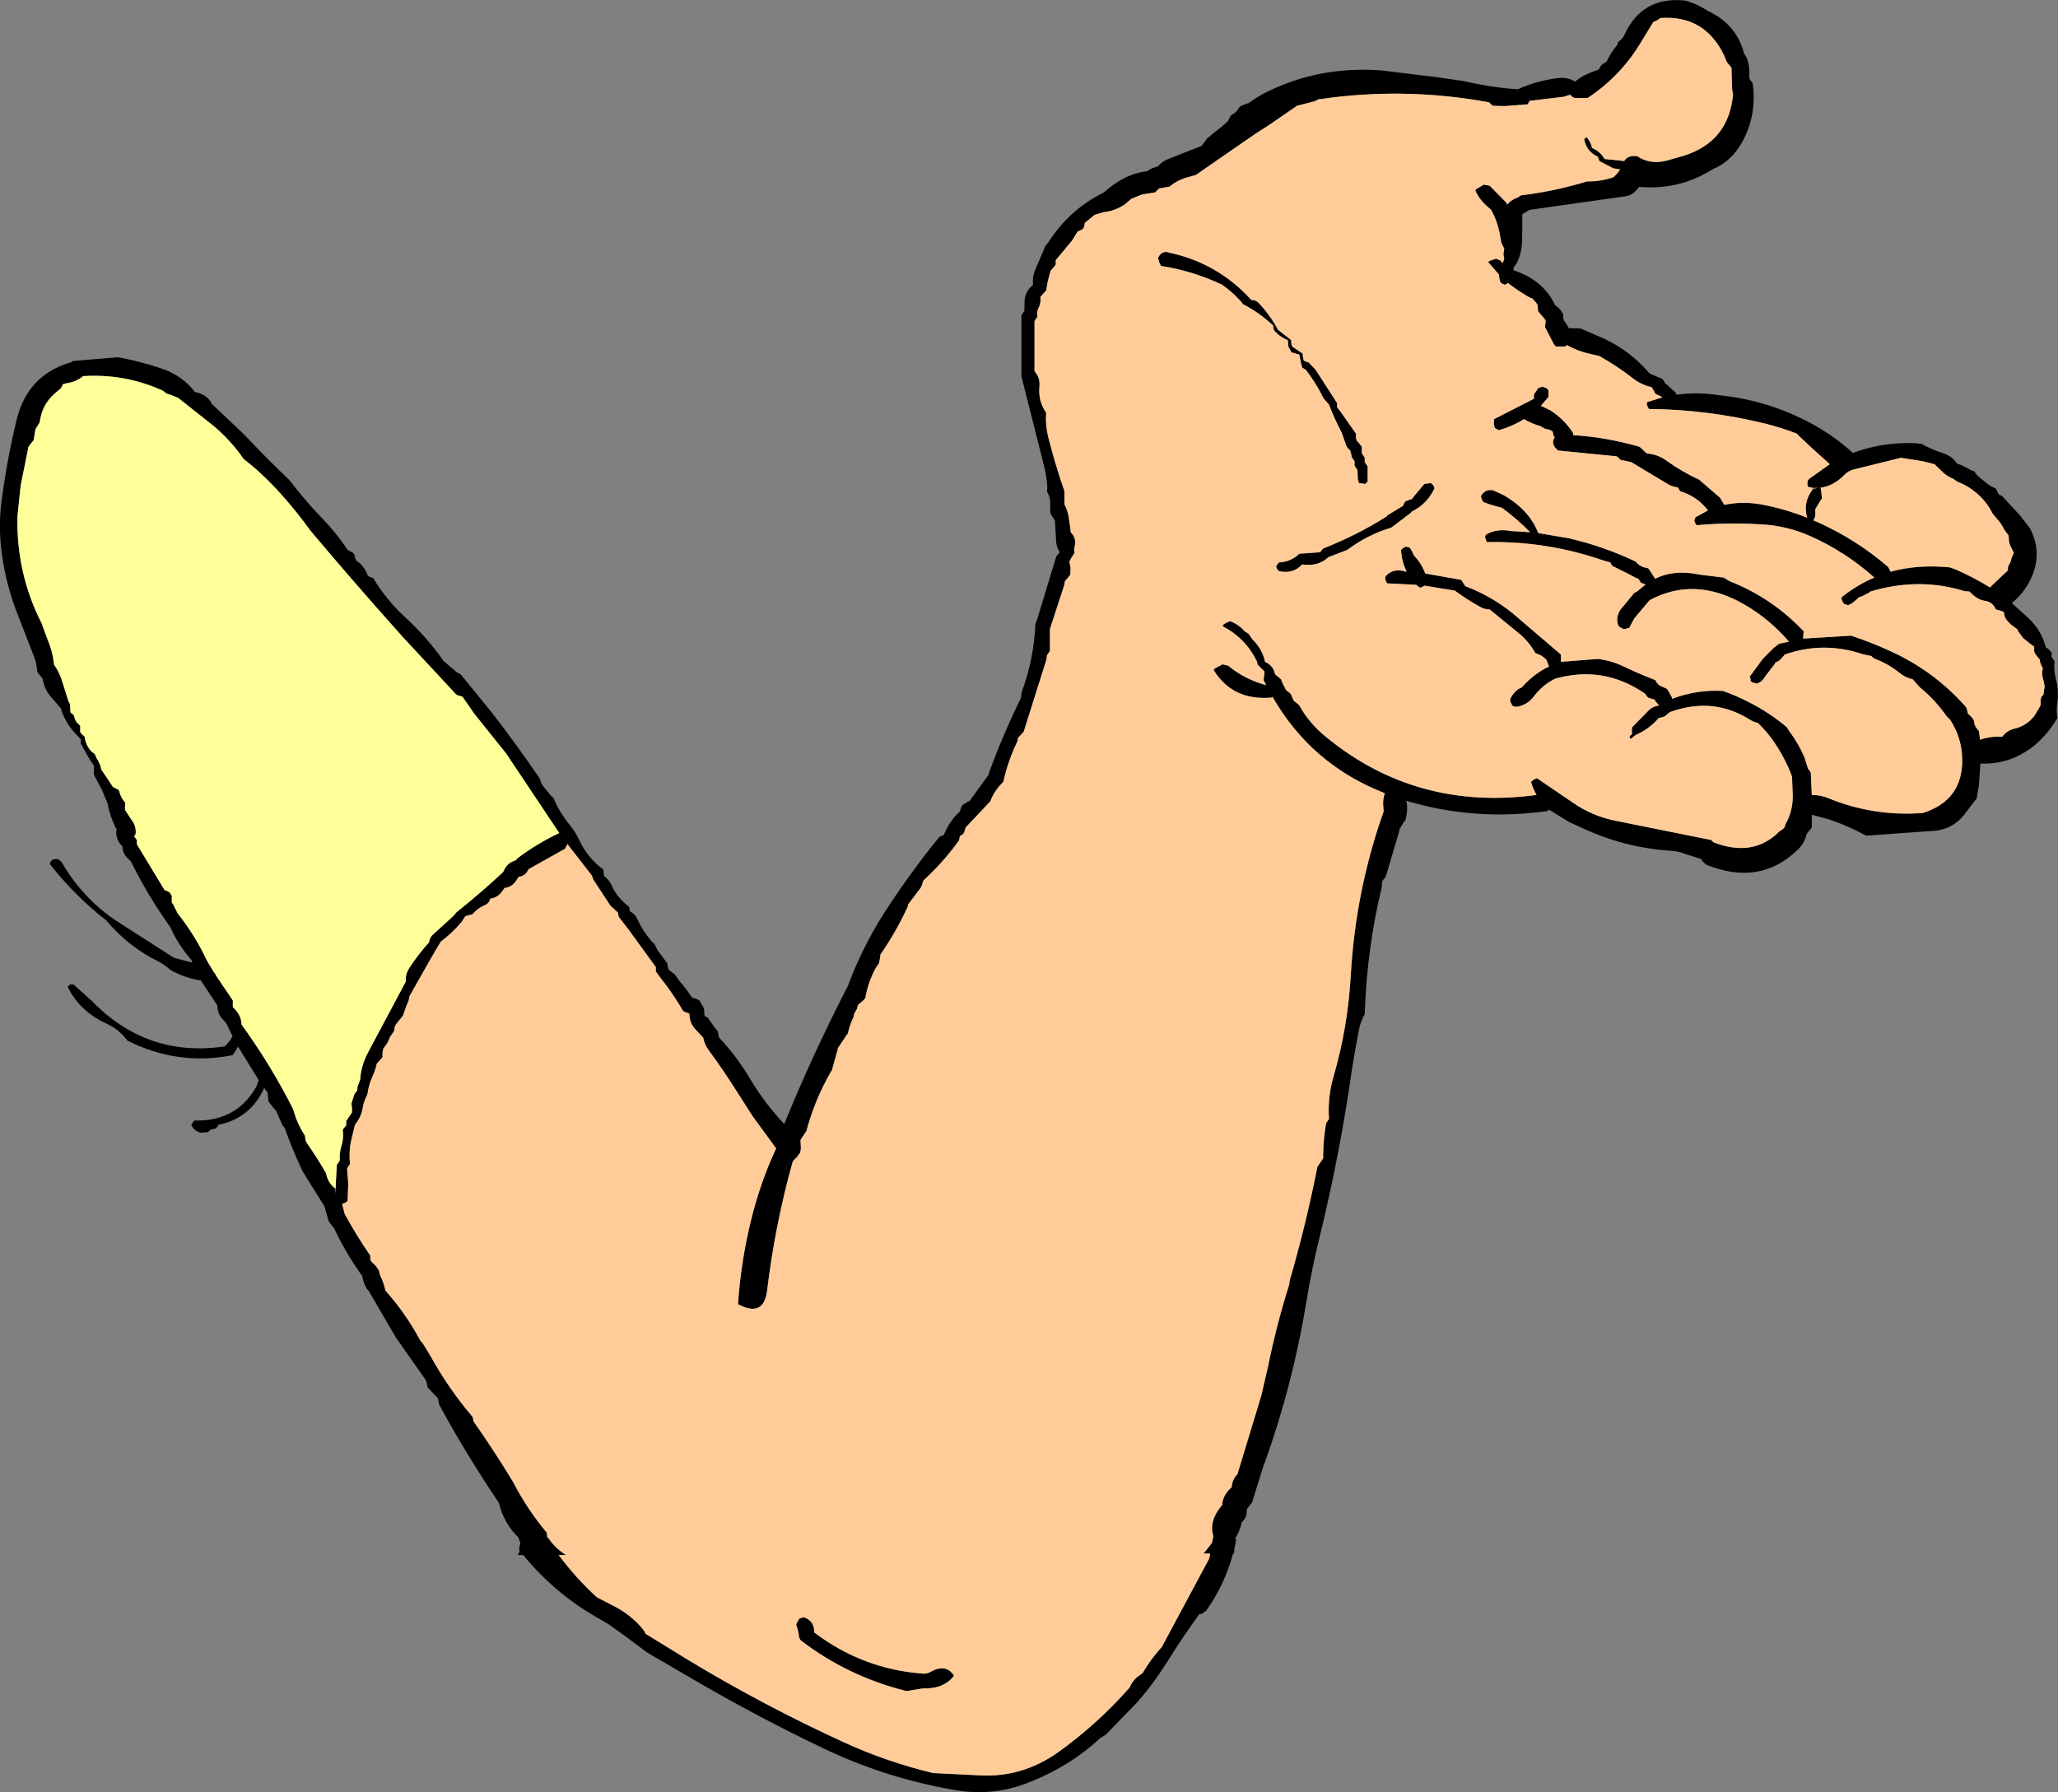 <?xml version="1.0" encoding="UTF-8" standalone="no"?>
<svg xmlns:xlink="http://www.w3.org/1999/xlink" height="308.3px" width="354.0px" xmlns="http://www.w3.org/2000/svg">
  <rect width="100%" height="100%" fill="#808080" stroke="none"/>
  <g transform="matrix(1.0, 0.0, 0.0, 1.0, 177.0, 133.75)">
    <path d="M101.35 -126.55 Q102.05 -126.95 102.4 -127.7 105.45 -134.45 112.85 -133.65 114.5 -133.25 116.15 -132.25 116.8 -131.85 117.5 -131.5 121.8 -129.2 123.0 -124.55 L123.5 -123.75 Q124.0 -122.3 123.9 -120.8 L123.9 -120.4 124.0 -120.05 124.35 -119.65 124.5 -119.3 Q125.2 -114.0 122.75 -109.45 120.85 -105.95 117.6 -104.65 111.9 -101.0 104.95 -101.6 L104.35 -100.9 Q103.65 -100.15 102.7 -100.0 L86.1 -97.65 85.0 -97.0 84.85 -96.9 84.85 -94.4 84.8 -92.15 Q84.75 -90.15 83.85 -88.4 L83.55 -88.0 83.35 -87.65 83.35 -87.25 83.8 -87.1 Q88.55 -85.4 90.5 -81.25 91.35 -80.7 91.85 -79.75 L91.9 -79.05 92.0 -78.65 92.55 -77.85 92.85 -77.3 94.85 -77.25 98.8 -75.55 Q103.45 -73.4 106.75 -69.5 L108.85 -68.6 109.0 -68.5 109.2 -68.25 109.35 -67.9 111.2 -66.25 111.35 -65.9 111.35 -65.85 Q114.95 -66.35 118.85 -65.75 127.35 -64.85 134.75 -60.8 138.5 -58.75 141.65 -55.9 L141.65 -55.8 Q146.8 -57.8 152.9 -57.5 L152.9 -57.45 153.5 -57.4 Q155.3 -56.4 157.35 -55.75 158.8 -55.25 159.65 -54.0 L160.35 -53.75 160.75 -53.55 161.9 -52.95 Q162.25 -52.75 162.65 -52.65 162.95 -52.0 163.6 -51.55 L164.4 -50.9 Q165.2 -50.15 166.25 -49.75 L166.4 -49.5 166.6 -49.15 166.75 -48.75 167.4 -48.4 170.5 -45.05 172.15 -42.9 Q174.2 -39.1 172.7 -35.05 171.55 -32.05 169.05 -30.0 L172.05 -27.3 Q174.25 -25.1 174.9 -22.4 L175.35 -22.1 175.6 -21.85 175.9 -21.5 175.9 -21.15 175.9 -20.75 176.15 -20.4 176.4 -20.0 Q176.25 -18.4 176.65 -16.9 177.2 -14.75 176.85 -12.55 176.7 -11.45 176.9 -10.25 175.35 -7.6 173.1 -5.65 168.95 -2.2 163.65 -2.4 L163.4 1.35 163.0 3.6 160.7 6.6 Q158.85 8.8 155.95 9.15 L144.0 10.0 Q140.9 8.3 137.6 7.2 L134.65 6.4 134.65 8.6 134.35 9.0 134.0 9.4 133.75 9.75 Q133.45 11.25 132.25 12.4 125.75 18.75 116.5 15.0 L116.15 14.7 115.85 14.4 115.6 14.0 112.85 13.15 Q111.65 12.65 110.35 12.6 102.35 12.05 95.2 8.7 L92.9 7.65 89.4 5.5 89.25 5.75 Q76.7 7.55 64.9 4.0 65.25 5.4 64.75 7.35 L64.45 7.7 63.75 8.85 63.7 9.2 61.35 17.1 61.0 17.5 60.75 17.85 60.65 19.0 Q58.1 29.6 57.75 40.7 56.95 42.1 56.7 43.7 L56.15 46.65 55.5 50.55 Q53.45 64.9 50.0 79.0 48.65 84.45 47.75 89.95 45.4 104.4 40.5 118.0 L40.35 118.35 38.35 124.75 38.0 125.15 37.5 125.85 37.45 126.25 Q37.45 127.35 36.6 128.1 36.25 129.75 35.4 131.0 L35.7 131.0 35.6 131.25 35.5 131.75 35.5 131.85 35.3 132.75 35.3 133.5 35.1 133.5 Q33.65 138.85 30.5 143.3 L29.7 143.9 29.3 143.9 Q26.4 147.9 23.75 152.15 21.4 155.9 18.55 159.15 L13.15 164.7 12.3 165.2 Q6.75 170.35 -0.65 173.1 -6.45 175.25 -12.6 174.2 -24.75 172.15 -35.8 166.8 -46.95 161.45 -57.75 155.15 L-65.8 150.45 Q-69.05 147.95 -72.4 145.6 L-74.65 144.3 Q-81.7 140.2 -87.0 133.75 L-87.9 133.75 -87.6 133.0 -87.7 132.85 -87.7 132.55 -87.5 131.75 Q-87.6 131.25 -87.85 130.85 L-87.7 130.85 Q-90.3 128.4 -91.2 124.75 -96.8 116.45 -101.45 107.9 L-101.6 107.15 -101.7 106.75 -103.45 104.9 -103.6 104.15 -103.7 103.75 -108.95 96.25 -113.55 88.35 -113.9 87.95 Q-114.5 86.95 -114.7 85.75 -117.5 81.85 -119.55 77.5 L-119.85 77.15 -120.45 76.35 -120.65 75.65 -121.2 73.75 -124.95 67.75 -125.1 67.4 Q-126.75 63.9 -128.05 60.25 L-128.4 59.85 -129.55 57.25 -129.95 56.85 -130.8 55.75 -130.9 55.0 -130.95 54.25 -131.55 53.4 Q-133.95 58.65 -139.45 59.75 L-139.5 59.95 -139.85 60.35 -140.85 60.6 -140.95 60.75 -141.2 61.0 -142.45 61.1 Q-143.65 60.8 -144.1 59.75 L-143.6 59.0 Q-136.25 59.25 -132.8 53.0 L-132.7 52.6 -132.5 52.05 -136.05 46.3 -136.95 47.75 Q-146.35 49.65 -155.1 45.25 -156.5 43.35 -158.55 42.4 -163.3 40.25 -165.35 36.0 L-164.95 35.6 -164.7 35.6 -164.35 35.6 -161.25 38.4 Q-151.65 48.25 -138.35 46.25 -137.5 45.45 -137.0 44.5 L-138.1 42.25 -138.45 41.85 Q-139.6 40.8 -139.6 39.25 L-142.45 34.9 Q-145.1 34.55 -147.7 33.1 -148.6 32.25 -149.65 31.7 -154.95 29.1 -158.7 24.6 -164.2 20.3 -168.45 14.85 L-168.3 14.5 -167.95 14.1 -167.2 14.0 Q-166.65 14.15 -166.25 14.8 -162.75 20.75 -157.15 24.55 L-147.1 31.0 -143.9 31.85 -144.1 31.35 Q-146.35 28.8 -147.7 25.75 -151.5 20.45 -154.45 14.5 L-154.75 14.15 Q-155.9 13.25 -155.95 11.85 L-156.3 11.45 Q-157.2 10.35 -156.95 8.85 L-157.2 8.45 Q-158.15 6.45 -158.5 4.45 L-159.45 2.15 -160.85 -0.5 -160.85 -1.65 -160.85 -2.05 -161.6 -3.15 -162.85 -5.4 -163.1 -5.8 -163.1 -6.15 -163.1 -6.55 -164.55 -8.15 Q-165.75 -9.65 -166.4 -11.4 L-166.45 -11.8 -167.95 -13.55 Q-169.25 -14.9 -169.6 -16.65 L-169.7 -17.05 -170.3 -17.8 -170.6 -18.15 Q-170.65 -19.55 -171.15 -20.8 L-174.35 -29.05 Q-176.3 -34.4 -176.85 -39.95 -177.2 -43.45 -176.8 -47.0 -175.9 -54.2 -174.2 -61.3 -172.35 -69.25 -164.85 -71.4 L-164.45 -71.65 -156.7 -72.3 Q-152.9 -71.6 -149.2 -70.35 -145.7 -69.2 -143.45 -66.3 -141.7 -66.0 -140.75 -64.65 L-140.6 -64.3 -135.05 -59.05 Q-131.2 -54.95 -127.2 -51.15 -124.55 -47.65 -121.45 -44.45 -119.05 -41.95 -117.2 -39.15 L-116.35 -38.7 -116.05 -38.4 -115.9 -37.7 -115.7 -37.3 -115.1 -36.85 Q-114.3 -36.1 -113.85 -35.05 L-113.7 -34.65 -112.8 -34.3 Q-110.65 -30.7 -107.55 -27.8 -103.6 -24.2 -100.7 -20.05 L-98.6 -18.25 Q-98.25 -17.95 -97.8 -17.8 L-92.3 -11.05 Q-88.1 -5.6 -84.2 0.1 L-83.8 1.2 -82.3 3.05 -81.8 3.5 Q-80.8 5.95 -79.05 8.1 -78.0 9.35 -77.35 10.8 -75.9 13.85 -73.2 15.85 L-73.15 16.6 -73.05 17.0 Q-72.25 17.55 -71.85 18.45 -70.95 20.5 -69.2 21.9 L-68.8 22.25 -68.7 22.6 -68.7 23.0 Q-67.75 23.45 -67.35 24.4 -66.45 26.4 -64.9 28.2 L-64.45 28.6 -63.9 29.7 -62.45 31.65 -62.2 32.0 -62.1 32.7 -61.95 33.1 -61.15 33.7 -60.95 33.85 -60.1 35.05 Q-59.1 36.15 -58.2 37.5 L-57.95 37.85 -57.05 38.15 -56.7 38.35 -56.25 39.1 Q-55.8 39.75 -55.85 40.6 L-55.8 41.0 -55.2 41.35 -54.95 41.75 -53.85 43.3 -53.55 43.6 -53.4 44.35 -53.3 44.75 Q-50.2 48.05 -47.9 51.95 -45.45 56.05 -42.1 59.6 -37.15 47.45 -31.15 35.85 -28.65 29.1 -24.75 23.05 -20.45 16.4 -15.4 10.2 L-14.8 9.95 -14.65 9.85 -14.5 9.55 Q-13.6 7.4 -11.9 5.85 L-11.65 5.1 -11.4 4.7 -10.15 3.95 -6.9 -0.55 -6.85 -0.9 Q-4.45 -7.45 -1.4 -13.65 L-1.25 -14.7 Q0.85 -20.45 1.1 -26.4 L1.4 -27.2 4.7 -38.05 5.0 -38.4 5.3 -38.75 Q4.65 -39.75 4.65 -40.9 L4.45 -44.25 4.2 -44.6 3.9 -45.05 3.7 -45.4 Q3.6 -46.3 3.65 -47.25 3.65 -48.3 3.1 -49.15 L3.15 -49.9 Q3.05 -51.85 2.55 -53.75 L-1.3 -69.0 -1.3 -73.15 -1.3 -79.5 -1.05 -79.9 -0.8 -80.25 -0.75 -82.2 Q-0.55 -83.75 0.7 -84.75 0.55 -86.15 1.1 -87.4 L2.85 -91.5 3.25 -91.95 Q6.95 -97.75 12.9 -100.65 14.35 -102.0 16.1 -102.95 18.1 -104.05 20.35 -104.3 L20.6 -104.5 21.15 -104.8 22.2 -105.15 Q23.0 -106.1 24.1 -106.45 L27.0 -107.6 29.7 -108.65 30.65 -109.95 32.1 -111.15 33.15 -111.95 34.1 -112.8 34.35 -113.15 34.5 -113.5 34.75 -113.9 35.35 -114.3 35.8 -114.7 36.0 -115.0 36.25 -115.4 36.85 -115.7 37.85 -116.05 Q39.3 -117.15 40.95 -117.95 49.95 -122.4 60.5 -121.65 L70.35 -120.45 74.8 -119.8 Q79.75 -118.65 84.1 -118.4 87.3 -119.85 90.85 -120.3 92.7 -120.55 93.9 -119.7 95.05 -120.65 96.55 -121.25 L98.0 -121.8 98.35 -122.4 98.65 -122.7 99.35 -123.15 Q100.05 -124.65 101.05 -125.85 L101.25 -126.15 101.35 -126.55 M82.35 -98.65 Q82.95 -99.4 84.1 -99.8 L84.65 -100.15 Q90.45 -100.85 96.0 -102.55 98.4 -102.5 100.6 -103.3 L101.2 -103.95 101.7 -104.6 100.5 -104.8 98.1 -106.05 98.0 -106.4 97.85 -106.8 Q95.9 -107.65 95.5 -109.8 L95.85 -110.15 96.05 -110.0 Q96.65 -109.25 96.85 -108.3 98.25 -107.7 99.0 -106.4 L102.4 -106.05 Q102.9 -107.05 104.6 -106.9 106.8 -105.4 109.6 -106.1 L112.6 -106.95 Q120.4 -109.4 121.1 -117.55 L120.95 -118.3 120.85 -121.3 120.85 -121.65 120.85 -122.05 120.6 -122.4 120.25 -122.8 120.0 -123.15 119.6 -124.15 Q116.25 -131.2 108.6 -130.65 L108.2 -130.35 107.5 -130.0 107.35 -129.9 105.55 -126.95 Q101.95 -120.75 96.1 -116.9 L93.85 -116.9 93.5 -117.05 93.1 -117.45 91.95 -117.1 86.1 -116.4 86.0 -116.15 85.75 -115.8 81.85 -115.5 79.75 -115.55 79.5 -115.8 79.1 -116.15 Q64.5 -118.85 49.75 -116.65 L49.2 -116.35 47.85 -116.0 46.1 -115.55 41.3 -112.25 Q38.9 -110.75 36.5 -109.05 L28.7 -103.65 26.75 -103.1 25.7 -102.65 24.9 -102.2 24.2 -101.65 22.5 -101.35 22.35 -101.3 22.1 -101.05 21.7 -100.65 19.5 -100.3 19.2 -100.2 17.6 -99.55 16.5 -98.6 Q14.8 -97.45 12.85 -97.25 L11.35 -96.8 11.3 -96.8 9.6 -95.4 9.55 -95.05 9.45 -94.65 9.2 -94.3 8.35 -93.9 7.4 -92.35 4.6 -89.0 4.6 -88.65 4.6 -88.25 4.35 -87.9 3.7 -87.15 3.2 -85.2 2.95 -83.75 2.6 -83.4 1.95 -82.65 Q2.1 -81.7 1.65 -80.8 1.3 -80.1 1.45 -79.25 L1.15 -78.85 0.95 -78.5 0.95 -75.15 0.95 -69.9 Q1.95 -68.75 1.8 -67.3 1.55 -64.75 2.95 -62.75 2.8 -60.6 3.3 -58.6 4.5 -53.85 6.1 -49.25 L6.1 -48.15 6.1 -47.0 Q6.65 -45.95 6.85 -44.7 L7.2 -42.15 Q8.0 -41.4 7.95 -40.25 L7.75 -39.15 7.85 -38.65 7.35 -37.9 6.95 -37.15 7.15 -36.05 7.1 -34.9 6.85 -34.55 6.2 -33.8 6.05 -33.05 3.6 -25.55 3.6 -24.4 3.6 -21.8 3.35 -21.4 3.1 -21.05 3.0 -20.3 -0.9 -7.9 -1.2 -7.55 -1.9 -6.8 Q-1.9 -6.4 -2.05 -6.1 -3.65 -2.75 -4.4 0.7 L-4.7 1.05 Q-6.0 2.35 -6.65 4.1 L-10.9 8.6 -11.1 9.3 -11.3 9.7 -11.9 10.1 -11.95 10.45 -12.05 10.85 Q-14.85 14.7 -18.15 17.7 L-18.4 18.45 -18.55 18.85 -18.8 19.2 -20.8 21.85 -20.85 22.2 Q-22.85 26.55 -25.55 30.45 L-25.65 31.2 -25.8 31.95 -26.35 32.75 Q-27.7 35.25 -28.15 37.95 L-28.45 38.3 -29.4 39.1 -29.6 39.8 -30.05 40.6 -30.2 41.25 Q-30.85 42.6 -31.15 44.0 L-31.4 44.35 -32.9 46.6 Q-32.9 47.0 -33.05 47.3 L-33.9 50.35 -34.15 50.75 Q-36.85 55.45 -38.3 60.85 L-38.55 61.2 -39.3 62.35 -39.25 63.5 Q-39.2 64.05 -39.4 64.6 L-39.65 64.9 -39.7 65.0 -39.95 65.35 -40.3 65.65 -40.65 66.1 Q-43.7 77.0 -45.05 88.3 -45.65 92.95 -50.05 90.6 -49.6 83.5 -47.85 76.3 -46.25 69.7 -43.5 63.8 L-47.55 58.25 -50.2 54.1 Q-52.5 50.45 -55.0 47.05 -55.8 46.0 -56.05 44.75 L-57.45 43.25 Q-58.3 42.25 -58.4 41.0 L-58.45 40.6 -59.3 40.3 -59.55 40.1 -59.95 39.4 Q-61.5 36.85 -63.4 34.45 L-64.2 33.35 -64.2 33.0 -64.2 32.6 -68.85 26.2 -70.55 24.0 -70.65 23.6 -70.7 23.25 -72.0 22.05 -74.95 17.55 -75.2 16.85 -79.4 11.45 -79.8 12.25 -86.05 15.75 -86.2 16.0 Q-86.7 16.95 -87.8 17.1 L-88.25 17.8 Q-88.95 18.85 -90.2 19.0 L-90.75 19.75 Q-91.5 20.7 -92.7 20.85 -92.8 21.6 -93.6 21.95 -94.8 22.45 -95.7 23.5 L-96.95 23.85 -97.6 24.85 Q-99.2 26.75 -101.2 28.25 L-102.9 31.15 -106.55 37.6 Q-106.65 38.4 -107.05 39.15 L-107.7 41.0 -108.65 42.15 Q-109.2 42.75 -109.2 43.6 L-109.95 44.7 Q-110.3 45.75 -111.05 46.6 L-111.15 47.0 -111.2 47.35 -111.2 48.1 -111.55 48.5 -112.2 49.25 Q-112.45 50.45 -113.0 51.6 -113.6 52.95 -113.8 54.5 -114.4 55.6 -114.6 56.8 -114.85 58.4 -115.95 59.75 L-116.65 62.7 Q-117.0 64.5 -116.8 66.5 L-117.05 66.85 -117.3 67.25 -117.1 69.85 -117.2 72.85 -117.7 73.2 -118.15 73.35 -117.7 75.1 Q-115.7 78.75 -113.3 82.25 L-113.3 82.6 -113.3 83.0 -113.05 83.35 Q-112.25 84.0 -111.8 84.85 L-111.65 85.55 Q-111.0 86.85 -110.7 88.25 -107.15 92.25 -104.7 96.85 L-104.3 97.3 -102.95 99.5 Q-99.9 105.05 -95.7 110.0 L-95.6 110.4 -95.55 110.75 Q-91.9 115.95 -88.7 121.25 -86.3 125.9 -82.95 129.9 L-82.85 130.65 -82.8 130.85 -82.6 130.85 -82.45 131.15 Q-81.3 132.7 -79.65 133.75 L-80.9 133.75 Q-77.95 137.7 -74.35 141.0 L-71.75 142.35 Q-68.65 143.85 -66.5 146.4 -66.15 146.8 -65.95 147.3 -62.3 149.55 -58.7 151.75 -45.65 159.65 -31.65 166.05 -24.4 169.35 -16.5 171.25 L-8.45 171.65 Q-1.15 172.05 5.05 167.65 11.85 162.75 17.3 156.55 17.75 155.45 18.65 154.7 L19.55 154.05 Q20.7 152.05 22.2 150.3 L22.85 149.55 30.95 134.45 31.1 133.9 31.15 133.5 30.0 133.5 30.15 133.35 31.45 131.7 31.7 130.6 31.5 129.55 Q31.3 127.4 33.25 125.1 L33.25 124.75 Q33.55 123.2 34.85 122.1 L34.9 121.75 Q35.05 120.65 35.85 119.85 L39.95 106.35 41.1 101.4 Q42.55 94.2 44.75 87.25 L44.85 86.5 Q47.65 76.9 49.6 67.0 L49.85 66.6 50.6 65.5 50.6 64.75 Q50.65 62.05 51.1 59.5 L51.35 59.1 51.6 58.75 Q51.35 55.0 52.35 51.55 54.85 43.0 55.35 33.95 56.2 19.35 61.0 5.85 L60.95 5.1 Q60.8 3.85 61.2 2.7 48.6 -2.2 41.9 -13.85 L41.85 -13.9 41.75 -13.75 Q35.05 -13.15 31.75 -18.5 L32.0 -18.8 33.35 -19.5 33.35 -19.45 34.25 -19.25 Q37.15 -16.85 40.8 -15.9 L40.35 -16.75 40.5 -17.9 40.5 -18.25 40.1 -18.65 39.35 -19.4 39.15 -20.1 Q37.2 -24.0 33.35 -26.0 L33.35 -26.25 Q33.9 -26.65 34.6 -26.9 36.2 -26.25 37.1 -25.15 L37.75 -24.75 38.45 -23.75 Q40.15 -22.1 40.6 -19.9 42.0 -19.25 42.25 -18.0 L42.4 -17.7 43.35 -16.9 43.65 -16.15 44.25 -15.0 44.8 -14.6 45.1 -14.25 45.4 -13.5 45.6 -13.15 46.2 -12.7 46.5 -12.4 Q48.15 -9.4 50.95 -7.1 66.55 5.8 87.3 3.0 86.7 1.95 86.35 0.75 L86.75 0.4 87.35 0.1 93.45 4.25 Q96.85 6.65 100.95 7.45 L117.35 10.75 117.75 11.15 Q124.6 13.8 129.1 9.25 L129.7 8.85 130.0 8.5 Q130.05 8.1 130.25 7.8 131.55 5.35 131.35 2.5 L131.25 -0.15 Q130.15 -3.15 128.3 -5.9 127.0 -7.85 125.35 -9.4 124.6 -9.55 124.0 -9.95 117.65 -13.95 110.25 -11.25 L109.75 -10.85 109.35 -10.5 108.25 -10.2 108.25 -10.15 Q106.7 -8.4 104.65 -7.45 104.05 -7.2 103.6 -6.65 L103.3 -6.85 103.35 -7.15 103.75 -7.5 103.7 -7.85 103.7 -8.25 103.75 -8.65 106.45 -11.4 Q107.2 -12.25 108.4 -12.4 L107.85 -13.0 107.6 -13.4 106.75 -13.65 106.5 -13.75 106.25 -14.0 106.0 -14.4 Q98.85 -19.35 90.5 -17.0 88.35 -15.95 86.8 -13.9 85.7 -12.45 83.85 -12.15 L83.35 -12.25 83.1 -12.4 83.0 -12.65 82.8 -13.0 82.75 -13.4 82.9 -13.75 Q83.35 -14.6 84.15 -15.2 L84.75 -15.5 Q86.9 -17.9 89.45 -19.1 L89.15 -19.85 89.0 -20.25 Q88.3 -21.0 87.35 -21.3 L87.1 -21.4 Q85.95 -23.5 83.85 -25.15 L79.25 -28.9 Q78.4 -28.9 77.6 -29.35 75.35 -30.6 73.25 -32.15 L68.05 -33.0 67.35 -32.65 Q67.1 -32.7 66.95 -32.85 L66.6 -33.15 61.6 -33.4 61.45 -33.65 61.3 -34.05 61.25 -34.4 61.4 -34.7 Q62.75 -36.1 64.85 -35.4 L65.0 -35.4 64.95 -35.45 Q64.1 -37.1 64.0 -39.15 L64.3 -39.45 64.85 -39.75 64.85 -39.7 65.35 -39.6 65.5 -39.5 65.7 -39.25 66.25 -38.15 Q67.55 -36.8 68.15 -35.1 L74.35 -34.0 74.8 -33.3 Q74.9 -33.05 75.1 -32.9 79.55 -31.2 83.2 -28.25 L91.5 -21.15 91.5 -20.75 91.5 -19.9 97.85 -20.4 Q100.05 -20.15 102.2 -19.15 104.9 -17.85 107.75 -16.75 108.1 -15.9 109.0 -15.6 L109.75 -15.25 110.0 -14.85 110.4 -14.15 110.6 -13.75 110.6 -13.5 110.65 -13.55 Q114.85 -15.15 119.35 -14.9 121.65 -14.1 123.95 -12.9 127.4 -11.15 130.35 -8.65 L130.8 -7.95 Q132.4 -5.8 133.4 -3.45 L134.0 -1.5 134.35 -1.1 134.5 -0.75 134.5 -0.4 134.65 3.0 Q136.2 3.0 137.5 3.55 145.3 6.75 153.75 6.1 160.1 4.1 160.5 -2.1 160.75 -6.45 158.4 -10.0 L157.9 -10.45 Q155.9 -13.35 153.25 -15.5 L152.0 -16.9 Q150.7 -17.2 149.75 -18.0 147.95 -19.45 145.7 -20.35 145.25 -20.5 144.9 -20.9 L143.45 -21.2 Q136.65 -23.5 130.0 -21.15 L129.65 -20.75 129.35 -20.4 128.95 -20.05 128.35 -19.75 128.3 -19.55 126.75 -17.55 126.3 -16.9 125.95 -16.55 Q125.6 -16.3 125.25 -16.15 L124.4 -16.35 124.1 -16.65 124.1 -17.0 124.0 -17.4 126.25 -20.45 128.1 -22.3 129.0 -23.0 130.6 -23.35 130.7 -23.35 130.7 -23.4 Q127.35 -27.3 122.9 -29.85 114.45 -34.65 106.75 -30.5 L104.1 -27.35 103.25 -25.75 102.35 -25.5 101.65 -25.85 101.35 -26.15 Q100.75 -28.0 102.3 -29.55 L104.1 -31.75 Q104.6 -31.95 104.95 -32.3 L106.05 -33.2 105.4 -33.45 105.25 -33.5 105.1 -33.75 104.85 -34.15 Q104.1 -34.45 103.45 -34.85 L100.35 -36.4 100.15 -36.65 100.0 -37.0 98.9 -37.3 Q89.15 -40.7 78.75 -40.5 L78.45 -41.3 78.5 -41.65 78.8 -41.9 Q80.65 -42.85 82.85 -42.4 L86.2 -42.2 Q84.0 -44.45 81.35 -46.4 79.7 -46.8 78.1 -47.4 L78.0 -47.65 77.8 -48.05 77.75 -48.4 77.9 -48.7 Q78.65 -49.65 79.85 -49.4 L81.6 -48.6 Q86.05 -46.05 87.6 -42.05 L92.9 -41.15 Q98.9 -39.75 104.35 -37.15 105.1 -36.2 106.35 -36.05 L106.6 -35.9 107.7 -34.2 Q110.8 -35.75 114.85 -35.0 L115.75 -34.85 119.5 -34.4 120.45 -33.8 Q127.85 -30.9 133.25 -25.15 L133.15 -23.9 141.4 -24.4 Q145.1 -23.2 148.8 -21.45 155.95 -18.05 161.15 -12.15 L161.35 -11.75 161.4 -11.4 161.5 -11.0 161.9 -10.65 162.25 -10.25 162.5 -9.9 162.65 -9.15 162.8 -8.8 163.1 -8.35 163.4 -8.0 163.6 -6.5 Q165.4 -7.15 167.4 -7.0 168.2 -8.1 169.5 -8.4 171.65 -8.9 173.0 -10.7 L174.0 -12.4 174.0 -12.75 174.0 -13.15 174.05 -13.5 174.15 -13.9 174.5 -14.25 174.7 -15.75 174.45 -16.9 Q174.2 -17.6 174.3 -18.4 L174.4 -18.75 174.05 -19.5 173.9 -19.9 173.9 -20.25 173.6 -20.6 173.3 -21.0 173.0 -21.4 172.9 -21.75 172.9 -22.15 172.9 -22.5 171.9 -23.25 171.0 -24.0 170.15 -25.15 170.0 -25.5 168.85 -26.35 168.25 -27.0 Q167.8 -27.5 167.75 -28.15 L167.65 -28.5 166.9 -28.75 166.4 -28.9 166.25 -29.0 Q165.75 -30.2 164.4 -30.4 163.35 -30.55 162.45 -31.35 L161.75 -32.0 160.95 -32.05 Q153.1 -34.5 144.75 -32.0 L144.5 -31.8 143.35 -31.2 142.75 -31.0 142.65 -30.9 142.4 -30.65 141.55 -29.95 140.9 -29.65 140.4 -29.8 Q140.25 -29.8 140.15 -29.9 L140.0 -30.15 139.8 -30.55 139.75 -30.9 139.95 -31.15 Q142.5 -33.15 145.4 -34.4 140.5 -38.8 134.45 -41.5 130.3 -43.35 125.85 -43.55 120.1 -43.9 114.85 -43.4 L114.6 -43.75 114.45 -44.15 114.5 -44.5 114.7 -44.8 116.8 -45.95 Q114.95 -48.35 112.0 -49.25 L111.85 -49.5 111.6 -49.9 Q110.45 -50.05 109.6 -50.65 L103.6 -54.25 101.75 -54.65 101.5 -54.9 101.1 -55.25 91.0 -56.25 90.75 -56.5 Q89.8 -57.4 90.35 -58.4 L90.45 -58.5 90.25 -58.75 90.15 -59.15 90.1 -59.5 89.6 -59.8 88.75 -60.0 87.95 -60.45 Q86.4 -60.9 85.15 -61.65 83.25 -60.45 80.85 -59.75 L80.4 -59.95 80.1 -60.15 79.95 -60.9 80.0 -61.65 86.85 -65.15 86.85 -65.5 86.85 -65.9 87.1 -66.25 87.6 -67.0 88.35 -67.25 88.4 -67.2 89.0 -67.0 89.35 -66.65 89.35 -65.9 89.35 -65.5 89.1 -65.15 88.05 -63.95 89.7 -63.15 Q92.05 -61.65 93.6 -59.25 L93.6 -58.9 Q99.3 -58.55 105.0 -56.9 L105.2 -56.75 106.25 -55.75 Q108.1 -55.6 109.45 -54.65 112.2 -52.65 115.25 -51.25 L118.85 -48.15 119.1 -47.75 119.6 -46.9 Q122.55 -47.55 125.85 -47.0 129.9 -46.25 133.85 -44.7 133.1 -47.25 134.75 -49.5 L135.4 -49.75 135.85 -49.85 134.8 -49.85 134.0 -50.0 133.9 -50.4 133.9 -50.75 134.0 -51.15 134.3 -51.45 137.75 -53.9 134.75 -56.6 132.4 -58.8 132.1 -59.15 Q129.4 -60.2 126.55 -60.9 116.75 -63.3 106.6 -63.4 L106.5 -63.65 106.3 -64.05 106.25 -64.4 106.4 -64.6 108.95 -65.4 108.6 -65.6 107.75 -66.0 107.35 -66.75 107.1 -67.15 Q105.3 -67.55 103.9 -68.65 101.15 -70.8 98.1 -72.5 L96.85 -72.8 Q94.4 -73.3 92.5 -74.4 L92.25 -74.15 90.6 -74.15 90.25 -74.6 88.75 -77.5 88.85 -78.25 88.85 -78.65 88.6 -79.0 87.6 -80.15 87.5 -80.9 87.5 -81.25 87.25 -81.65 86.6 -82.4 Q86.2 -82.5 85.8 -82.75 83.95 -83.85 82.4 -85.05 L81.85 -84.75 81.4 -84.95 81.1 -85.15 Q80.9 -85.7 80.85 -86.3 L80.85 -86.5 79.0 -88.65 Q79.1 -88.85 79.3 -88.9 L80.35 -89.25 80.4 -89.2 81.0 -89.0 81.5 -88.5 81.5 -88.55 81.75 -89.25 81.6 -90.0 81.75 -91.05 81.6 -91.25 Q81.2 -91.95 81.1 -92.75 80.75 -95.35 79.5 -97.65 L79.1 -98.0 Q77.45 -99.35 76.75 -101.05 L77.05 -101.3 78.35 -102.05 78.35 -101.95 79.0 -101.85 79.25 -101.8 79.5 -101.55 82.1 -98.9 82.15 -98.45 82.35 -98.65 M68.0 -50.5 L69.1 -50.65 69.35 -50.5 69.65 -50.1 69.75 -49.75 Q68.5 -47.05 65.85 -45.75 L65.7 -45.55 62.35 -43.0 Q58.2 -41.75 54.75 -39.15 L51.5 -37.9 Q49.75 -36.25 47.0 -36.65 45.4 -34.95 43.0 -35.5 L42.65 -35.9 42.5 -36.25 42.65 -36.6 43.0 -37.0 Q45.05 -37.1 46.5 -38.5 L50.1 -38.75 50.25 -39.0 50.6 -39.4 Q56.35 -41.65 61.5 -44.9 L61.65 -45.1 64.35 -46.75 64.5 -47.15 64.75 -47.5 65.35 -47.75 65.85 -47.9 66.4 -48.6 68.0 -50.5 M42.05 -77.4 L42.0 -77.75 Q39.65 -79.95 36.85 -81.4 35.35 -83.25 33.25 -84.75 28.2 -87.15 22.7 -88.0 L22.4 -88.65 22.2 -89.4 22.4 -89.75 Q22.9 -90.5 23.85 -90.4 L23.85 -90.35 Q32.4 -88.6 38.25 -82.15 39.05 -82.15 39.55 -81.6 41.5 -79.5 42.85 -77.0 L45.1 -75.25 45.1 -74.9 45.15 -74.55 45.25 -74.15 47.1 -72.9 47.1 -72.5 47.15 -72.15 47.25 -71.75 47.5 -71.6 48.1 -71.4 49.3 -70.15 53.0 -64.4 53.0 -64.0 53.0 -63.65 53.4 -63.2 56.25 -59.15 56.25 -58.75 56.25 -58.4 56.35 -58.0 56.7 -57.6 57.25 -56.9 57.25 -56.5 57.25 -56.15 57.25 -55.75 57.5 -55.4 57.75 -55.0 57.75 -54.65 57.75 -54.25 58.0 -53.9 58.25 -53.5 58.25 -52.75 58.25 -50.9 57.85 -50.5 56.75 -50.65 56.55 -51.4 56.5 -52.9 56.25 -53.25 56.0 -53.65 56.0 -54.0 56.0 -54.4 55.75 -54.75 55.5 -55.15 55.45 -55.5 55.25 -56.25 54.8 -56.7 54.6 -57.0 53.8 -59.3 Q52.55 -61.65 51.6 -64.15 L50.65 -65.25 Q49.35 -67.9 47.6 -70.15 L47.0 -70.5 46.8 -71.25 46.5 -72.75 45.1 -73.15 45.05 -73.35 44.6 -74.15 44.6 -74.5 44.55 -74.9 44.5 -75.25 Q43.0 -75.85 42.1 -77.0 L42.05 -77.4 M140.35 -52.15 Q138.45 -50.15 136.15 -49.85 L136.25 -49.45 136.4 -48.0 136.15 -47.65 135.25 -46.15 135.25 -45.75 Q135.35 -44.75 134.9 -44.25 L135.95 -43.8 Q142.4 -40.85 147.75 -36.25 L148.0 -35.85 148.15 -35.5 148.2 -35.4 Q152.9 -36.7 158.4 -36.15 L159.25 -35.85 Q162.4 -34.5 165.3 -32.7 L165.7 -33.1 168.4 -35.65 Q168.3 -36.3 168.7 -36.8 L168.85 -37.15 169.05 -37.85 169.4 -38.65 168.85 -39.75 168.7 -40.15 Q168.55 -40.5 168.55 -40.9 L168.5 -41.65 Q167.9 -42.35 167.45 -43.2 L167.05 -43.85 165.75 -45.4 Q164.6 -47.75 162.4 -49.4 161.15 -50.35 159.65 -50.9 L159.05 -51.35 Q158.05 -51.75 157.3 -52.4 L155.75 -53.9 153.75 -54.4 150.0 -55.0 141.9 -53.0 Q140.95 -52.75 140.35 -52.15 M-119.25 70.6 L-119.25 70.0 -119.05 66.6 -118.8 66.25 -118.55 65.85 Q-118.65 64.55 -118.25 63.3 -117.85 62.05 -118.05 60.6 L-117.8 60.25 -117.45 59.85 -117.45 59.5 -117.45 59.1 -116.95 58.35 -116.45 57.6 -116.45 57.25 -116.45 56.85 -116.55 56.1 -116.2 54.95 Q-116.05 54.35 -115.55 53.85 L-115.5 53.15 -115.05 52.0 Q-114.9 49.6 -113.75 47.4 L-107.2 35.1 Q-107.3 33.8 -106.55 32.7 -105.05 30.4 -103.2 28.35 -103.1 27.5 -102.45 26.95 L-98.95 23.75 -98.5 23.2 Q-94.25 19.8 -90.45 16.25 L-90.1 15.55 Q-89.45 14.55 -88.3 14.25 L-88.0 13.9 Q-84.7 11.4 -80.8 9.55 L-89.95 -4.15 -95.4 -10.95 -97.45 -13.9 -98.3 -14.15 -98.55 -14.3 -107.7 -24.15 Q-115.9 -33.3 -123.55 -42.4 -126.0 -45.8 -128.8 -48.9 -131.75 -52.2 -135.1 -54.8 -137.3 -58.0 -140.35 -60.55 L-146.35 -65.3 -147.7 -65.85 -148.35 -66.05 -149.0 -66.55 Q-155.5 -69.5 -162.7 -69.05 -163.9 -68.05 -165.45 -67.85 L-166.2 -67.65 Q-166.35 -67.0 -167.0 -66.55 -169.5 -64.65 -170.05 -61.8 L-170.2 -61.05 -170.9 -59.9 -171.15 -58.4 -171.2 -58.05 -171.8 -57.3 -172.1 -56.9 -173.45 -50.2 -174.0 -44.9 Q-174.2 -35.1 -169.85 -26.55 L-168.9 -23.95 Q-168.0 -21.9 -167.75 -19.8 L-167.7 -19.4 Q-166.85 -18.2 -166.4 -16.85 L-165.2 -13.05 -164.95 -12.65 -164.9 -11.55 -164.85 -11.15 -164.35 -10.8 -164.2 -10.4 Q-164.1 -9.7 -163.5 -9.2 L-163.2 -8.9 -163.2 -8.15 -163.2 -7.8 -162.85 -7.4 -162.45 -7.05 -162.3 -6.3 Q-162.0 -5.25 -161.25 -4.45 L-160.7 -4.05 -160.4 -3.35 Q-159.9 -2.6 -159.65 -1.75 L-159.6 -1.4 -158.75 -0.15 -157.55 1.65 -156.6 2.1 -156.45 2.5 Q-156.2 3.5 -155.45 4.35 L-155.5 5.1 -155.5 5.55 -154.4 7.25 Q-153.6 8.25 -153.65 9.5 L-153.7 9.85 -153.95 10.1 -153.45 10.75 -153.45 11.1 -153.45 11.5 -148.7 19.35 -148.1 19.6 -147.85 19.75 -147.7 19.95 -147.45 20.35 -147.45 21.1 -147.45 21.5 -147.2 21.85 -146.45 23.35 Q-143.4 27.2 -141.35 31.6 L-140.2 33.5 -139.9 33.9 -139.85 34.05 -136.95 38.35 -136.95 39.1 -136.95 39.5 -136.65 39.8 Q-135.5 40.95 -135.45 42.5 -130.4 49.45 -126.55 57.1 L-126.45 57.5 Q-125.8 59.7 -124.55 61.6 L-124.45 62.35 -124.3 62.75 Q-122.55 65.25 -120.95 68.0 L-120.85 68.35 Q-120.55 69.7 -119.45 70.6 L-119.3 71.35 -119.25 71.55 -119.25 70.6 M-38.75 144.45 Q-37.05 145.0 -36.95 146.75 L-36.9 147.1 Q-28.55 153.4 -18.2 154.15 -17.55 154.2 -16.95 153.85 -14.3 152.35 -12.9 154.5 -14.6 156.8 -18.25 156.7 L-21.1 157.15 Q-31.25 154.6 -39.3 148.4 L-39.55 147.9 Q-39.65 146.8 -40.05 145.75 L-39.95 145.45 -39.65 144.9 -39.45 144.65 -39.1 144.55 -39.0 144.5 -38.8 144.5 -38.75 144.45" fill="#000000" fill-rule="evenodd" stroke="none"/>
    <path d="M-119.45 70.6 Q-120.55 69.7 -120.85 68.35 L-120.95 68.0 Q-122.55 65.25 -124.3 62.75 L-124.45 62.35 -124.55 61.6 Q-125.8 59.7 -126.45 57.5 L-126.55 57.1 Q-130.4 49.45 -135.45 42.5 -135.5 40.95 -136.65 39.8 L-136.95 39.5 -136.95 39.1 -136.95 38.35 -139.85 34.05 -139.9 33.9 -140.2 33.5 -141.35 31.6 Q-143.4 27.2 -146.45 23.35 L-147.2 21.85 -147.45 21.5 -147.45 21.1 -147.45 20.35 -147.7 19.95 -147.85 19.75 -148.1 19.6 -148.7 19.35 -153.45 11.5 -153.45 11.1 -153.45 10.75 -153.95 10.1 -153.7 9.85 -153.65 9.5 Q-153.6 8.25 -154.4 7.25 L-155.5 5.55 -155.5 5.1 -155.45 4.35 Q-156.2 3.5 -156.45 2.5 L-156.6 2.1 -157.55 1.65 -158.75 -0.15 -159.6 -1.4 -159.65 -1.75 Q-159.9 -2.6 -160.4 -3.35 L-160.7 -4.05 -161.25 -4.45 Q-162.0 -5.25 -162.3 -6.3 L-162.45 -7.05 -162.85 -7.4 -163.2 -7.8 -163.2 -8.15 -163.2 -8.9 -163.5 -9.2 Q-164.1 -9.7 -164.2 -10.4 L-164.35 -10.8 -164.85 -11.15 -164.9 -11.55 -164.95 -12.65 -165.2 -13.05 -166.4 -16.85 Q-166.85 -18.2 -167.7 -19.4 L-167.75 -19.8 Q-168.0 -21.9 -168.9 -23.95 L-169.85 -26.55 Q-174.2 -35.1 -174.0 -44.9 L-173.45 -50.2 -172.1 -56.9 -171.8 -57.3 -171.2 -58.05 -171.15 -58.4 -170.9 -59.9 -170.2 -61.05 -170.05 -61.8 Q-169.5 -64.65 -167.0 -66.55 -166.35 -67.0 -166.2 -67.65 L-165.45 -67.85 Q-163.9 -68.05 -162.7 -69.05 -155.5 -69.5 -149.0 -66.55 L-148.35 -66.05 -147.7 -65.85 -146.35 -65.3 -140.35 -60.55 Q-137.3 -58.0 -135.1 -54.8 -131.75 -52.2 -128.8 -48.9 -126.0 -45.8 -123.55 -42.4 -115.9 -33.3 -107.7 -24.15 L-98.55 -14.3 -98.3 -14.15 -97.45 -13.9 -95.4 -10.95 -89.95 -4.15 -80.8 9.55 Q-84.7 11.4 -88.0 13.9 L-88.3 14.25 Q-89.45 14.55 -90.1 15.55 L-90.45 16.25 Q-94.25 19.8 -98.5 23.2 L-98.95 23.75 -102.45 26.95 Q-103.1 27.5 -103.2 28.35 -105.05 30.4 -106.55 32.7 -107.3 33.8 -107.2 35.1 L-113.75 47.4 Q-114.9 49.6 -115.05 52.0 L-115.5 53.15 -115.55 53.85 Q-116.05 54.35 -116.2 54.95 L-116.55 56.1 -116.45 56.85 -116.45 57.25 -116.45 57.6 -116.95 58.35 -117.45 59.1 -117.45 59.5 -117.45 59.85 -117.8 60.25 -118.05 60.6 Q-117.85 62.05 -118.25 63.3 -118.65 64.55 -118.55 65.85 L-118.8 66.25 -119.05 66.6 -119.25 70.0 -119.25 70.6 -119.45 70.6" fill="#ffff99" fill-rule="evenodd" stroke="none"/>
    <path d="M41.9 -13.85 Q48.6 -2.2 61.2 2.7 60.8 3.85 60.95 5.1 L61.0 5.85 Q56.2 19.35 55.35 33.95 54.85 43.0 52.35 51.55 51.35 55.0 51.6 58.75 L51.35 59.1 51.1 59.5 Q50.65 62.05 50.6 64.75 L50.6 65.5 49.85 66.6 49.6 67.0 Q47.65 76.9 44.85 86.5 L44.75 87.25 Q42.55 94.2 41.1 101.4 L39.95 106.35 35.85 119.85 Q35.05 120.65 34.9 121.75 L34.85 122.1 Q33.55 123.2 33.25 124.75 L33.25 125.1 Q31.3 127.4 31.5 129.55 L31.7 130.6 31.45 131.7 30.15 133.35 30.0 133.5 31.15 133.5 31.1 133.9 30.95 134.45 22.85 149.55 22.2 150.3 Q20.7 152.05 19.55 154.05 L18.65 154.7 Q17.75 155.45 17.3 156.55 11.85 162.75 5.05 167.65 -1.15 172.05 -8.45 171.65 L-16.5 171.25 Q-24.4 169.35 -31.65 166.05 -45.65 159.65 -58.7 151.75 -62.3 149.55 -65.95 147.3 -66.15 146.8 -66.5 146.4 -68.65 143.85 -71.75 142.35 L-74.35 141.0 Q-77.95 137.7 -80.9 133.75 L-79.65 133.75 Q-81.3 132.7 -82.45 131.15 L-82.6 130.85 -82.8 130.85 -82.85 130.65 -82.95 129.9 Q-86.3 125.9 -88.7 121.25 -91.9 115.95 -95.55 110.75 L-95.6 110.4 -95.7 110.0 Q-99.9 105.05 -102.95 99.5 L-104.3 97.3 -104.7 96.85 Q-107.15 92.25 -110.7 88.25 -111.0 86.85 -111.65 85.55 L-111.8 84.85 Q-112.25 84.0 -113.05 83.35 L-113.3 83.0 -113.3 82.6 -113.3 82.25 Q-115.7 78.75 -117.7 75.1 L-118.15 73.35 -117.7 73.2 -117.2 72.85 -117.1 69.85 -117.3 67.25 -117.05 66.85 -116.8 66.5 Q-117.0 64.5 -116.65 62.7 L-115.95 59.75 Q-114.85 58.4 -114.6 56.8 -114.4 55.6 -113.8 54.5 -113.6 52.95 -113.0 51.6 -112.45 50.45 -112.2 49.25 L-111.55 48.5 -111.2 48.1 -111.2 47.35 -111.15 47.0 -111.05 46.6 Q-110.3 45.75 -109.95 44.7 L-109.2 43.6 Q-109.2 42.75 -108.65 42.15 L-107.7 41.0 -107.05 39.15 Q-106.65 38.4 -106.55 37.6 L-102.9 31.15 -101.2 28.25 Q-99.2 26.75 -97.6 24.85 L-96.95 23.85 -95.7 23.5 Q-94.8 22.45 -93.6 21.95 -92.8 21.6 -92.7 20.85 -91.5 20.7 -90.75 19.75 L-90.2 19.0 Q-88.95 18.85 -88.25 17.8 L-87.8 17.1 Q-86.7 16.95 -86.2 16.0 L-86.05 15.75 -79.8 12.25 -79.4 11.45 -75.2 16.85 -74.95 17.55 -72.0 22.05 -70.7 23.25 -70.65 23.6 -70.55 24.0 -68.85 26.2 -64.2 32.6 -64.2 33.0 -64.2 33.35 -63.4 34.45 Q-61.5 36.85 -59.95 39.4 L-59.55 40.1 -59.3 40.3 -58.45 40.6 -58.4 41.0 Q-58.3 42.25 -57.45 43.25 L-56.05 44.75 Q-55.8 46.0 -55.0 47.05 -52.5 50.45 -50.2 54.1 L-47.55 58.25 -43.5 63.8 Q-46.25 69.7 -47.85 76.3 -49.6 83.5 -50.05 90.6 -45.65 92.95 -45.05 88.3 -43.7 77.0 -40.65 66.1 L-40.3 65.65 -39.95 65.35 -39.7 65.0 -39.65 64.9 -39.4 64.6 Q-39.2 64.05 -39.25 63.5 L-39.3 62.35 -38.55 61.2 -38.3 60.85 Q-36.85 55.45 -34.15 50.75 L-33.9 50.35 -33.05 47.3 Q-32.9 47.0 -32.9 46.6 L-31.4 44.35 -31.15 44.0 Q-30.85 42.6 -30.2 41.25 L-30.05 40.6 -29.6 39.8 -29.4 39.1 -28.45 38.3 -28.15 37.95 Q-27.7 35.25 -26.35 32.75 L-25.8 31.95 -25.65 31.2 -25.55 30.45 Q-22.85 26.55 -20.85 22.2 L-20.8 21.85 -18.8 19.2 -18.55 18.85 -18.4 18.45 -18.15 17.7 Q-14.85 14.7 -12.05 10.85 L-11.95 10.45 -11.9 10.1 -11.3 9.7 -11.1 9.3 -10.9 8.6 -6.65 4.1 Q-6.0 2.35 -4.7 1.05 L-4.4 0.7 Q-3.65 -2.75 -2.05 -6.1 -1.9 -6.4 -1.9 -6.8 L-1.2 -7.55 -0.9 -7.9 3.0 -20.3 3.1 -21.05 3.35 -21.4 3.6 -21.8 3.6 -24.4 3.6 -25.55 6.05 -33.05 6.2 -33.8 6.85 -34.55 7.1 -34.9 7.15 -36.05 6.95 -37.15 7.35 -37.9 7.85 -38.65 7.75 -39.15 7.95 -40.25 Q8.0 -41.4 7.2 -42.15 L6.85 -44.7 Q6.65 -45.95 6.1 -47.0 L6.1 -48.15 6.1 -49.25 Q4.5 -53.85 3.3 -58.6 2.8 -60.6 2.95 -62.75 1.55 -64.75 1.8 -67.3 1.95 -68.75 0.95 -69.9 L0.95 -75.15 0.95 -78.5 1.15 -78.85 1.45 -79.25 Q1.3 -80.1 1.65 -80.8 2.1 -81.7 1.95 -82.65 L2.6 -83.4 2.95 -83.75 3.2 -85.2 3.7 -87.15 4.35 -87.9 4.6 -88.25 4.6 -88.65 4.6 -89.0 7.4 -92.35 8.35 -93.9 9.2 -94.3 9.45 -94.65 9.55 -95.05 9.6 -95.4 11.3 -96.8 11.35 -96.8 12.85 -97.25 Q14.8 -97.45 16.5 -98.6 L17.6 -99.55 19.2 -100.2 19.5 -100.3 21.7 -100.65 22.1 -101.05 22.35 -101.3 22.5 -101.35 24.2 -101.65 24.9 -102.2 25.7 -102.65 26.75 -103.1 28.7 -103.65 36.5 -109.05 Q38.9 -110.75 41.3 -112.25 L46.1 -115.55 47.85 -116.0 49.2 -116.35 49.75 -116.65 Q64.5 -118.85 79.1 -116.15 L79.5 -115.8 79.75 -115.55 81.85 -115.5 85.75 -115.8 86.0 -116.15 86.1 -116.4 91.95 -117.1 93.1 -117.45 93.5 -117.05 93.85 -116.9 96.1 -116.9 Q101.95 -120.75 105.55 -126.95 L107.35 -129.9 107.5 -130.0 108.2 -130.35 108.6 -130.65 Q116.25 -131.2 119.6 -124.15 L120.0 -123.15 120.25 -122.8 120.6 -122.4 120.85 -122.05 120.85 -121.65 120.85 -121.3 120.95 -118.3 121.1 -117.55 Q120.4 -109.4 112.6 -106.95 L109.6 -106.1 Q106.8 -105.4 104.6 -106.9 102.9 -107.05 102.4 -106.05 L99.0 -106.4 Q98.25 -107.7 96.85 -108.3 96.65 -109.25 96.05 -110.0 L95.85 -110.15 95.5 -109.8 Q95.9 -107.65 97.85 -106.8 L98.0 -106.4 98.1 -106.05 100.5 -104.8 101.7 -104.6 101.2 -103.95 100.6 -103.3 Q98.4 -102.5 96.0 -102.55 90.45 -100.85 84.65 -100.15 L84.1 -99.8 Q82.95 -99.4 82.35 -98.65 L82.1 -98.9 79.5 -101.55 79.25 -101.8 79.0 -101.85 78.35 -101.95 78.35 -102.05 77.05 -101.3 76.75 -101.05 Q77.45 -99.35 79.1 -98.0 L79.5 -97.65 Q80.75 -95.35 81.1 -92.75 81.2 -91.95 81.6 -91.25 L81.75 -91.05 81.6 -90.0 81.75 -89.25 81.5 -88.55 81.5 -88.5 81.0 -89.0 80.4 -89.2 80.35 -89.25 79.3 -88.9 Q79.1 -88.85 79.0 -88.65 L80.85 -86.5 80.85 -86.3 Q80.9 -85.7 81.1 -85.15 L81.4 -84.95 81.85 -84.75 82.4 -85.05 Q83.95 -83.85 85.8 -82.75 86.2 -82.5 86.6 -82.4 L87.25 -81.65 87.5 -81.25 87.5 -80.9 87.6 -80.15 88.6 -79.0 88.85 -78.65 88.85 -78.25 88.75 -77.5 90.25 -74.6 90.6 -74.15 92.25 -74.15 92.5 -74.4 Q94.4 -73.3 96.85 -72.8 L98.1 -72.5 Q101.15 -70.8 103.9 -68.65 105.3 -67.55 107.1 -67.15 L107.35 -66.75 107.75 -66.0 108.6 -65.6 108.95 -65.4 106.4 -64.6 106.25 -64.4 106.3 -64.05 106.5 -63.65 106.6 -63.4 Q116.75 -63.3 126.55 -60.9 129.4 -60.2 132.1 -59.15 L132.4 -58.8 134.75 -56.6 137.75 -53.9 134.3 -51.45 134.0 -51.15 133.9 -50.75 133.9 -50.4 134.0 -50.0 134.8 -49.85 134.75 -49.5 Q133.1 -47.25 133.85 -44.7 129.9 -46.25 125.85 -47.0 122.55 -47.55 119.6 -46.9 L119.1 -47.75 118.85 -48.15 115.25 -51.25 Q112.2 -52.65 109.45 -54.65 108.1 -55.6 106.25 -55.75 L105.2 -56.75 105.0 -56.9 Q99.3 -58.55 93.6 -58.9 L93.6 -59.25 Q92.05 -61.65 89.7 -63.15 L88.05 -63.95 89.1 -65.15 89.35 -65.5 89.35 -65.9 89.35 -66.65 89.0 -67.0 88.4 -67.2 88.35 -67.25 87.6 -67.0 87.1 -66.25 86.85 -65.9 86.85 -65.5 86.85 -65.15 80.0 -61.65 79.95 -60.9 80.1 -60.15 80.4 -59.95 80.85 -59.75 Q83.25 -60.45 85.15 -61.65 86.4 -60.9 87.95 -60.45 L88.75 -60.0 89.6 -59.8 90.1 -59.5 90.15 -59.15 90.25 -58.75 90.45 -58.5 90.35 -58.4 Q89.8 -57.4 90.75 -56.5 L91.0 -56.25 101.1 -55.25 101.5 -54.9 101.75 -54.65 103.6 -54.25 109.6 -50.65 Q110.45 -50.05 111.6 -49.9 L111.85 -49.5 112.0 -49.25 Q114.95 -48.35 116.8 -45.95 L114.7 -44.8 114.5 -44.5 114.45 -44.15 114.6 -43.75 114.85 -43.4 Q120.1 -43.9 125.85 -43.55 130.3 -43.35 134.45 -41.5 140.5 -38.8 145.4 -34.4 142.5 -33.15 139.95 -31.15 L139.75 -30.9 139.8 -30.55 140.0 -30.15 140.15 -29.9 Q140.25 -29.8 140.4 -29.8 L140.9 -29.65 141.55 -29.95 142.4 -30.65 142.65 -30.9 142.75 -31.0 143.35 -31.2 144.5 -31.8 144.75 -32.0 Q153.1 -34.5 160.95 -32.05 L161.75 -32.0 162.45 -31.35 Q163.35 -30.55 164.4 -30.4 165.75 -30.2 166.25 -29.0 L166.4 -28.9 166.9 -28.75 167.65 -28.5 167.75 -28.15 Q167.8 -27.5 168.25 -27.0 L168.85 -26.35 170.0 -25.5 170.15 -25.15 171.0 -24.0 171.9 -23.25 172.9 -22.5 172.9 -22.15 172.9 -21.75 173.0 -21.4 173.3 -21.0 173.6 -20.6 173.9 -20.25 173.9 -19.9 174.05 -19.5 174.4 -18.75 174.3 -18.4 Q174.2 -17.6 174.45 -16.9 L174.7 -15.75 174.5 -14.25 174.15 -13.9 174.05 -13.5 174.0 -13.15 174.0 -12.75 174.0 -12.4 173.0 -10.7 Q171.65 -8.9 169.5 -8.4 168.2 -8.1 167.4 -7.0 165.4 -7.15 163.6 -6.5 L163.4 -8.0 163.1 -8.35 162.8 -8.8 162.65 -9.15 162.5 -9.9 162.25 -10.25 161.9 -10.65 161.5 -11.0 161.4 -11.4 161.35 -11.75 161.15 -12.15 Q155.95 -18.05 148.8 -21.45 145.1 -23.2 141.4 -24.4 L133.15 -23.9 133.25 -25.15 Q127.85 -30.9 120.45 -33.8 L119.5 -34.4 115.75 -34.85 114.85 -35.0 Q110.8 -35.75 107.7 -34.2 L106.6 -35.9 106.35 -36.05 Q105.1 -36.2 104.35 -37.15 98.9 -39.75 92.9 -41.15 L87.6 -42.05 Q86.05 -46.05 81.6 -48.6 L79.85 -49.4 Q78.65 -49.65 77.9 -48.7 L77.75 -48.4 77.8 -48.05 78.0 -47.65 78.1 -47.4 Q79.7 -46.8 81.35 -46.4 84.0 -44.45 86.2 -42.2 L82.85 -42.4 Q80.65 -42.85 78.8 -41.9 L78.5 -41.65 78.45 -41.3 78.75 -40.5 Q89.15 -40.7 98.9 -37.3 L100.0 -37.0 100.15 -36.65 100.35 -36.4 103.45 -34.85 Q104.1 -34.45 104.85 -34.15 L105.1 -33.75 105.25 -33.5 105.4 -33.45 106.05 -33.2 104.95 -32.3 Q104.6 -31.95 104.1 -31.75 L102.3 -29.55 Q100.75 -28.0 101.35 -26.15 L101.65 -25.85 102.35 -25.5 103.25 -25.75 104.1 -27.35 106.75 -30.5 Q114.45 -34.65 122.9 -29.85 127.35 -27.3 130.7 -23.4 L130.6 -23.35 129.0 -23.0 128.1 -22.3 126.25 -20.45 124.0 -17.4 124.1 -17.0 124.1 -16.65 124.4 -16.35 125.25 -16.15 Q125.6 -16.3 125.95 -16.55 L126.3 -16.9 126.75 -17.55 128.3 -19.55 128.35 -19.75 128.95 -20.05 129.35 -20.4 129.65 -20.75 130.0 -21.15 Q136.65 -23.5 143.45 -21.2 L144.9 -20.9 Q145.25 -20.5 145.7 -20.35 147.95 -19.45 149.75 -18.0 150.7 -17.2 152.0 -16.9 L153.25 -15.5 Q155.9 -13.35 157.9 -10.45 L158.4 -10.0 Q160.75 -6.45 160.5 -2.1 160.1 4.1 153.75 6.1 145.3 6.75 137.5 3.55 136.2 3.0 134.65 3.0 L134.5 -0.4 134.5 -0.75 134.35 -1.1 134.0 -1.5 133.4 -3.45 Q132.4 -5.8 130.8 -7.95 L130.35 -8.65 Q127.4 -11.15 123.95 -12.9 121.65 -14.1 119.35 -14.9 114.85 -15.15 110.65 -13.55 L110.6 -13.75 110.4 -14.15 110.0 -14.85 109.75 -15.25 109.0 -15.6 Q108.1 -15.9 107.75 -16.75 104.9 -17.85 102.2 -19.15 100.05 -20.15 97.85 -20.4 L91.5 -19.9 91.5 -20.75 91.5 -21.15 83.2 -28.25 Q79.55 -31.2 75.1 -32.9 74.9 -33.05 74.8 -33.3 L74.35 -34.0 68.15 -35.1 Q67.55 -36.8 66.25 -38.15 L65.7 -39.25 65.5 -39.5 65.35 -39.6 64.85 -39.7 64.85 -39.75 64.3 -39.45 64.0 -39.15 Q64.1 -37.1 64.95 -35.45 L64.85 -35.4 Q62.75 -36.1 61.4 -34.7 L61.25 -34.4 61.3 -34.05 61.45 -33.65 61.6 -33.4 66.6 -33.15 66.95 -32.85 Q67.1 -32.7 67.35 -32.65 L68.05 -33.0 73.25 -32.15 Q75.35 -30.6 77.6 -29.35 78.4 -28.9 79.25 -28.9 L83.85 -25.15 Q85.95 -23.5 87.1 -21.4 L87.35 -21.3 Q88.3 -21.0 89.0 -20.25 L89.15 -19.85 89.45 -19.1 Q86.9 -17.9 84.75 -15.5 L84.15 -15.2 Q83.35 -14.6 82.9 -13.75 L82.75 -13.4 82.8 -13.0 83.0 -12.65 83.1 -12.4 83.35 -12.25 83.85 -12.15 Q85.7 -12.45 86.8 -13.9 88.35 -15.95 90.5 -17.0 98.85 -19.35 106.0 -14.4 L106.25 -14.0 106.5 -13.75 106.75 -13.65 107.6 -13.4 107.85 -13.0 108.4 -12.4 Q107.2 -12.25 106.45 -11.4 L103.75 -8.65 103.7 -8.25 103.7 -7.85 103.75 -7.5 103.35 -7.15 103.3 -6.85 103.6 -6.65 Q104.05 -7.2 104.65 -7.45 106.7 -8.4 108.25 -10.15 L108.25 -10.2 109.35 -10.5 109.75 -10.85 110.25 -11.25 Q117.65 -13.95 124.0 -9.95 124.6 -9.55 125.35 -9.4 127.0 -7.85 128.3 -5.9 130.15 -3.15 131.25 -0.15 L131.35 2.5 Q131.55 5.35 130.25 7.8 130.05 8.1 130.0 8.5 L129.7 8.85 129.1 9.25 Q124.6 13.8 117.75 11.15 L117.35 10.75 100.95 7.45 Q96.85 6.65 93.45 4.25 L87.35 0.1 86.75 0.4 86.35 0.75 Q86.7 1.95 87.3 3.0 66.55 5.8 50.95 -7.1 48.15 -9.4 46.5 -12.4 L46.2 -12.7 45.6 -13.15 45.4 -13.5 45.1 -14.25 44.8 -14.6 44.25 -15.0 43.65 -16.15 43.35 -16.9 42.4 -17.7 42.25 -18.0 Q42.0 -19.25 40.6 -19.9 40.15 -22.1 38.45 -23.75 L37.75 -24.75 37.1 -25.15 Q36.2 -26.25 34.6 -26.9 33.9 -26.65 33.35 -26.25 L33.35 -26.0 Q37.2 -24.0 39.15 -20.1 L39.35 -19.4 40.1 -18.65 40.5 -18.25 40.5 -17.9 40.35 -16.75 40.8 -15.9 Q37.15 -16.85 34.25 -19.25 L33.35 -19.45 33.35 -19.5 32.0 -18.8 31.75 -18.5 Q35.05 -13.15 41.75 -13.75 L41.9 -13.85 M42.05 -77.4 L42.1 -77.0 Q43.0 -75.85 44.5 -75.25 L44.55 -74.9 44.6 -74.5 44.6 -74.15 45.05 -73.35 45.1 -73.15 46.5 -72.75 46.8 -71.25 47.0 -70.5 47.6 -70.15 Q49.35 -67.9 50.65 -65.25 L51.6 -64.15 Q52.55 -61.65 53.8 -59.3 L54.6 -57.0 54.8 -56.7 55.25 -56.25 55.45 -55.5 55.5 -55.15 55.75 -54.75 56.0 -54.4 56.0 -54.0 56.0 -53.65 56.25 -53.25 56.5 -52.9 56.55 -51.4 56.75 -50.65 57.85 -50.5 58.25 -50.9 58.25 -52.75 58.25 -53.5 58.0 -53.9 57.75 -54.25 57.75 -54.65 57.75 -55.0 57.5 -55.4 57.25 -55.75 57.25 -56.15 57.25 -56.5 57.25 -56.9 56.7 -57.6 56.35 -58.0 56.25 -58.4 56.25 -58.75 56.25 -59.15 53.4 -63.2 53.0 -63.65 53.0 -64.0 53.0 -64.4 49.3 -70.15 48.1 -71.4 47.5 -71.6 47.25 -71.75 47.15 -72.15 47.1 -72.5 47.1 -72.9 45.25 -74.15 45.15 -74.55 45.1 -74.9 45.1 -75.25 42.85 -77.0 Q41.5 -79.5 39.55 -81.6 39.05 -82.15 38.25 -82.15 32.4 -88.6 23.85 -90.35 L23.85 -90.4 Q22.9 -90.5 22.4 -89.75 L22.2 -89.4 22.4 -88.65 22.7 -88.0 Q28.2 -87.15 33.25 -84.75 35.35 -83.25 36.85 -81.4 39.65 -79.95 42.0 -77.75 L42.05 -77.4 M68.0 -50.5 L66.4 -48.6 65.85 -47.9 65.35 -47.75 64.75 -47.5 64.5 -47.15 64.35 -46.75 61.65 -45.1 61.5 -44.9 Q56.35 -41.65 50.6 -39.4 L50.25 -39.0 50.1 -38.75 46.5 -38.5 Q45.05 -37.1 43.0 -37.0 L42.65 -36.6 42.5 -36.25 42.65 -35.9 43.0 -35.5 Q45.4 -34.95 47.0 -36.65 49.75 -36.25 51.5 -37.9 L54.75 -39.15 Q58.2 -41.75 62.35 -43.0 L65.7 -45.55 65.85 -45.75 Q68.5 -47.05 69.75 -49.75 L69.65 -50.1 69.35 -50.5 69.1 -50.65 68.0 -50.5 M140.35 -52.15 Q140.95 -52.75 141.9 -53.0 L150.0 -55.0 153.75 -54.4 155.75 -53.9 157.3 -52.4 Q158.05 -51.75 159.05 -51.35 L159.65 -50.9 Q161.15 -50.35 162.4 -49.4 164.6 -47.75 165.75 -45.4 L167.05 -43.85 167.45 -43.2 Q167.9 -42.35 168.5 -41.65 L168.55 -40.9 Q168.55 -40.5 168.7 -40.15 L168.85 -39.75 169.4 -38.65 169.05 -37.85 168.85 -37.15 168.7 -36.8 Q168.3 -36.3 168.4 -35.65 L165.7 -33.1 165.3 -32.7 Q162.4 -34.5 159.25 -35.85 L158.4 -36.15 Q152.9 -36.7 148.2 -35.4 L148.15 -35.5 148.0 -35.85 147.75 -36.25 Q142.4 -40.85 135.95 -43.8 L134.9 -44.25 Q135.35 -44.75 135.25 -45.75 L135.25 -46.15 136.15 -47.65 136.4 -48.0 136.25 -49.45 136.15 -49.85 Q138.45 -50.15 140.35 -52.15 M-38.75 144.45 L-38.8 144.5 -39.0 144.5 -39.1 144.55 -39.45 144.65 -39.65 144.9 -39.95 145.45 -40.05 145.75 Q-39.65 146.8 -39.55 147.9 L-39.3 148.4 Q-31.25 154.6 -21.1 157.15 L-18.25 156.7 Q-14.6 156.8 -12.9 154.5 -14.3 152.35 -16.95 153.85 -17.55 154.2 -18.2 154.15 -28.55 153.4 -36.9 147.1 L-36.95 146.75 Q-37.05 145.0 -38.75 144.45" fill="#ffcc99" fill-rule="evenodd" stroke="none"/>
  </g>
</svg>

